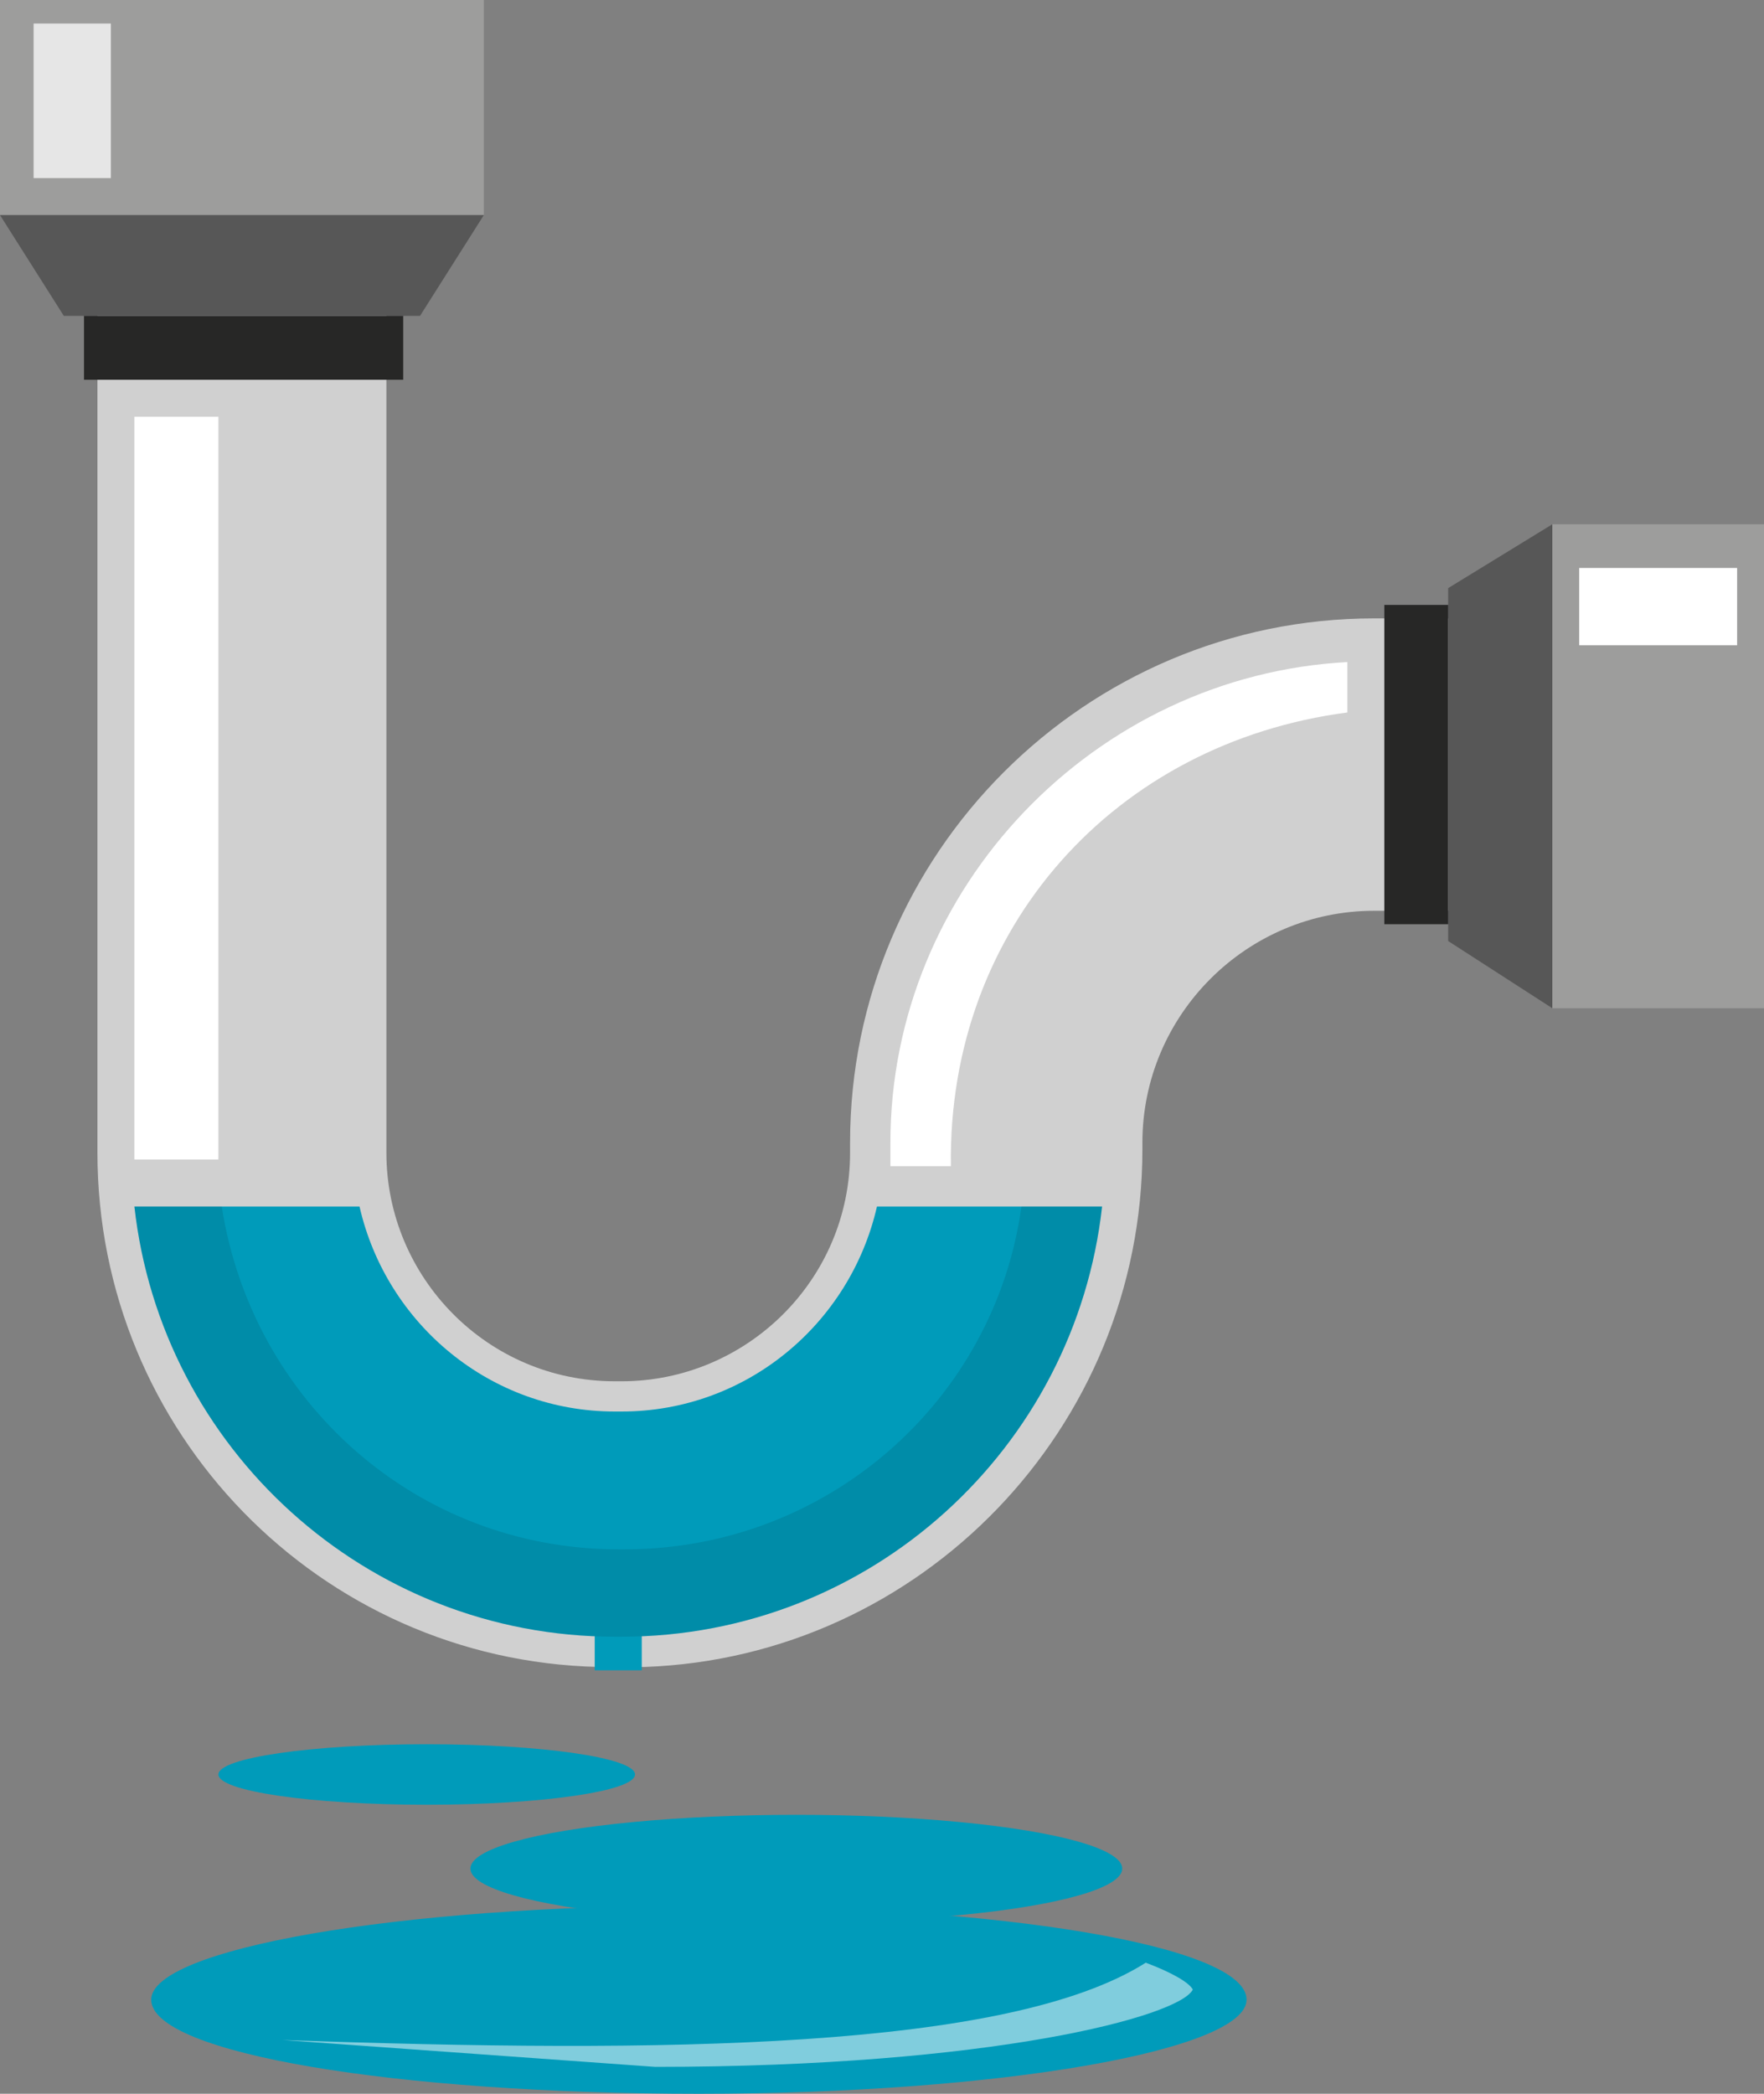 <?xml version="1.0" encoding="utf-8"?>
<!-- Generator: Adobe Illustrator 19.0.0, SVG Export Plug-In . SVG Version: 6.00 Build 0)  -->
<svg version="1.1" id="Layer_4" xmlns="http://www.w3.org/2000/svg" xmlns:xlink="http://www.w3.org/1999/xlink" x="0px" y="0px"
	 viewBox="0 0 52.5 62.3" style="enable-background:new 0 0 52.5 62.3;" xml:space="preserve">
<rect x="0" y="0" width="52.5" height="62.3" fill="#808080" stroke="none"/>
<style type="text/css">
	.st0{fill:#D0D0D0;}
	.st1{fill:#FFFFFF;}
	.st2{fill:#009BBA;}
	.st3{fill:#9D9D9C;}
	.st4{fill:#575757;}
	.st5{fill:#272726;}
	.st6{opacity:0.75;fill:#FFFFFF;}
	.st7{opacity:0.1;fill:#050504;}
	.st8{opacity:0.5;fill:#FFFFFF;}
</style>
<path class="st0" d="M46.4,18.5v8.6h-5.5c-3.8,0-6.9,3.1-6.9,6.9v0.2c0,8.3-6.6,15.1-14.8,15.4c-0.2,0-0.4,0-0.6,0h-0.2
	c-0.2,0-0.4,0-0.6,0C9.5,49.4,2.9,42.6,2.9,34.3V7.4h8.6v26.9c0,3.7,3,6.8,6.8,6.8h0.2c3.7,0,6.8-3,6.8-6.8V34
	c0-8.6,7-15.6,15.6-15.6H46.4z"/>
<path class="st1" d="M40.1,21.2v-1.5c-7.5,0.4-13.6,6.7-13.6,14.3v0.2c0,0.2,0,0.3,0,0.5h1.8C28.2,27.6,33.2,22.1,40.1,21.2z"/>
<path class="st2" d="M26.1,35.9c-0.8,3.5-3.9,6.1-7.6,6.1h-0.2c-3.7,0-6.8-2.6-7.6-6.1H4c0.8,7.2,6.9,12.8,14.3,12.8h0.2
	c7.4,0,13.5-5.6,14.3-12.8H26.1z"/>
<rect class="st3" width="14.4" height="6.4"/>
<polygon class="st4" points="14.4,6.4 0,6.4 1.9,9.4 12.5,9.4 "/>
<rect x="2.5" y="9.4" class="st5" width="9.5" height="1.9"/>
<polyline class="st3" points="52.5,30 46.2,30 46.2,15.6 52.5,15.6 "/>
<polygon class="st4" points="46.2,30 46.2,15.6 43.1,17.5 43.1,28 "/>
<rect x="41.2" y="18" class="st5" width="1.9" height="9.5"/>
<path class="st2" d="M19.1,47.9v1.8c-0.2,0-0.4,0-0.6,0h-0.2c-0.2,0-0.4,0-0.6,0v-1.8H19.1z"/>
<path class="st2" d="M20.8,62.3c-9,0-16.3-1.2-16.3-2.8c0-1.5,7.3-2.8,16.3-2.8c9,0,16.3,1.2,16.3,2.8C37.1,61,29.8,62.3,20.8,62.3"
	/>
<ellipse class="st2" cx="23.7" cy="55.6" rx="9.7" ry="1.6"/>
<ellipse class="st2" cx="12.7" cy="52.8" rx="6.2" ry="0.9"/>
<rect x="4" y="12.4" class="st1" width="2.5" height="22.1"/>
<rect x="1" y="0.7" class="st6" width="2.3" height="4.6"/>
<polyline class="st1" points="51.7,19.2 47,19.2 47,16.9 51.7,16.9 "/>
<path class="st7" d="M30.4,35.9c-0.8,5.8-5.8,10.2-11.8,10.2h-0.2c-6,0-10.9-4.4-11.8-10.2H4c0.8,7.2,6.9,12.8,14.3,12.8h0.2
	c7.4,0,13.5-5.6,14.3-12.8H30.4z"/>
<path class="st8" d="M19.5,61.5c10,0,15.6-1.5,16-2.3c-0.1-0.2-0.6-0.5-1.4-0.8c-4.1,2.6-14.4,2.7-25.7,2.3"/>
</svg>
